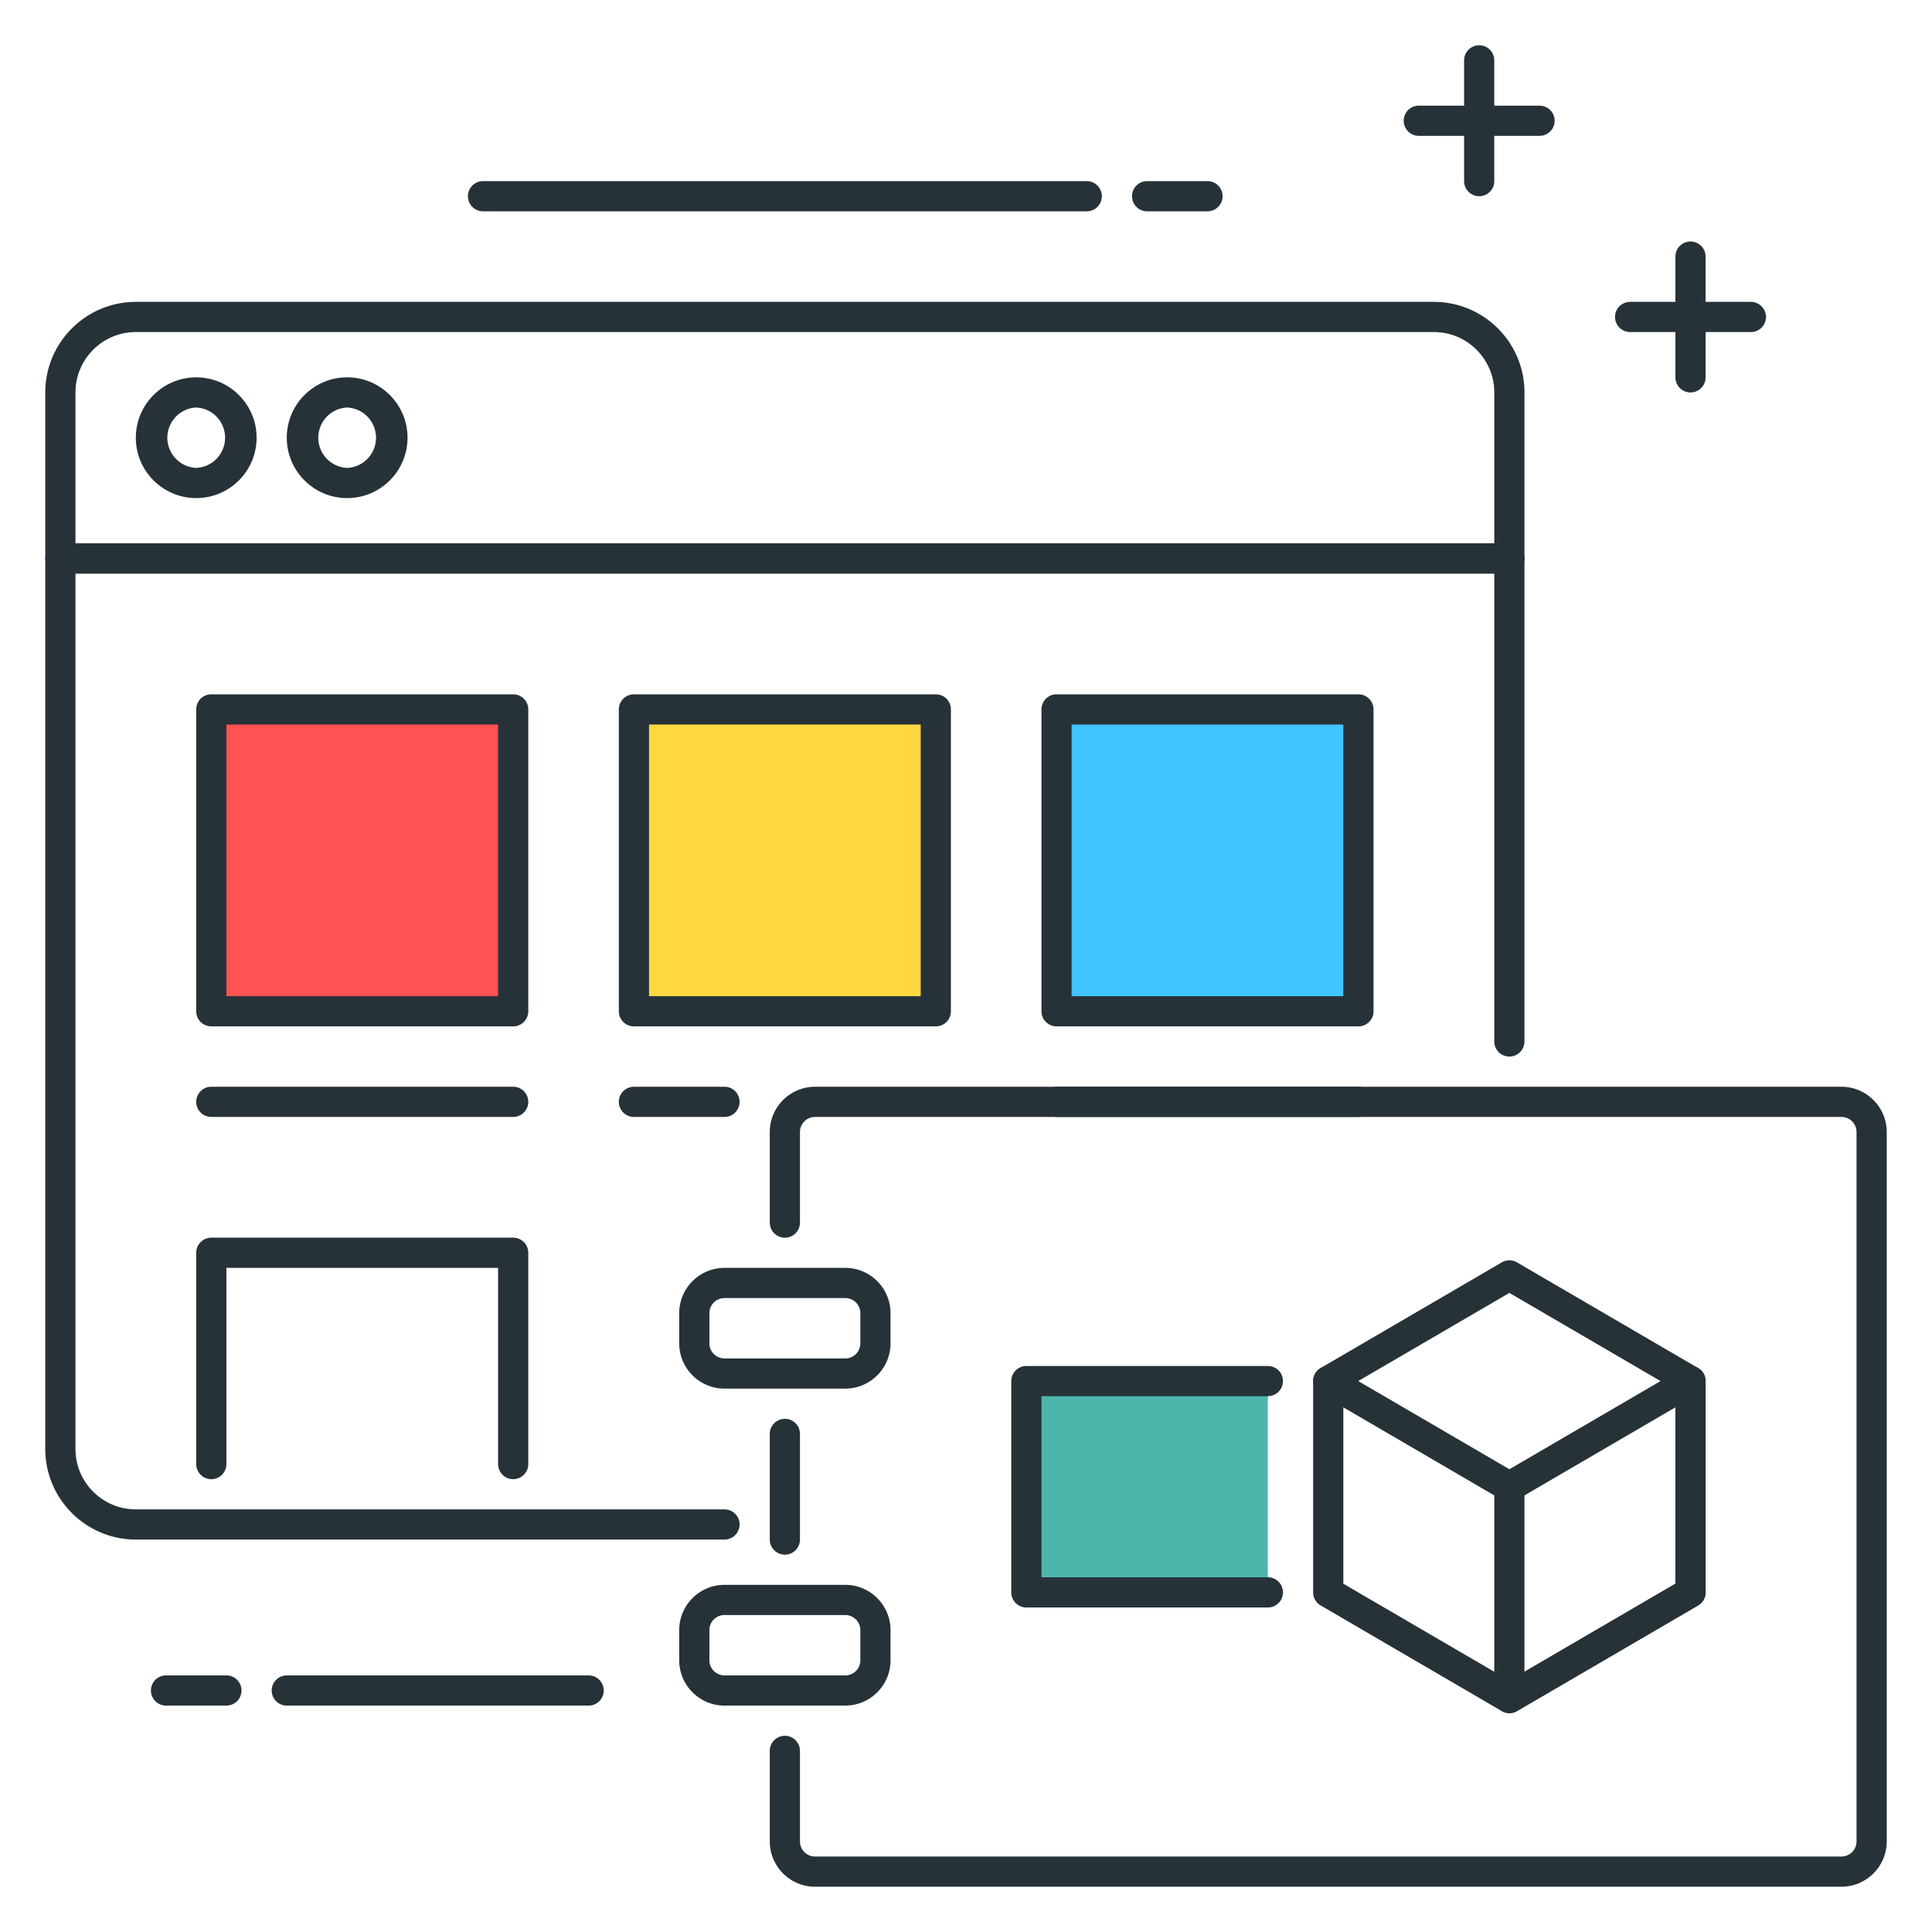<svg class="svg-icon" style="width: 1em;height: 1em;vertical-align: middle;fill: currentColor;overflow: hidden;" viewBox="0 0 1024 1024" version="1.1" xmlns="http://www.w3.org/2000/svg"><path d="M800 304H32a8 8 0 0 1-8-8V208c0-26.464 21.536-48 48-48h688c26.464 0 48 21.536 48 48v88a8 8 0 0 1-8 8zM40 288h752v-80c0-17.648-14.352-32-32-32h-688c-17.648 0-32 14.352-32 32v80z" fill="#263238" /><path d="M104 264c-17.648 0-32-14.352-32-32s14.352-32 32-32 32 14.352 32 32-14.352 32-32 32z m0-48a16.016 16.016 0 0 0 0 32 16.016 16.016 0 0 0 0-32zM184 264c-17.648 0-32-14.352-32-32s14.352-32 32-32 32 14.352 32 32-14.352 32-32 32z m0-48a16.016 16.016 0 0 0 0 32 16.016 16.016 0 0 0 0-32zM816 72h-64a8 8 0 0 1 0-16h64a8 8 0 0 1 0 16z" fill="#263238" /><path d="M784 104a8 8 0 0 1-8-8V32a8 8 0 0 1 16 0v64a8 8 0 0 1-8 8zM928 176h-64a8 8 0 0 1 0-16h64a8 8 0 0 1 0 16z" fill="#263238" /><path d="M896 208a8 8 0 0 1-8-8v-64a8 8 0 0 1 16 0v64a8 8 0 0 1-8 8zM120 904h-32a8 8 0 0 1 0-16h32a8 8 0 0 1 0 16zM312 904h-160a8 8 0 0 1 0-16h160a8 8 0 0 1 0 16zM640 112h-32a8 8 0 0 1 0-16h32a8 8 0 0 1 0 16zM576 112H256a8 8 0 0 1 0-16h320a8 8 0 0 1 0 16zM448 736h-64c-13.232 0-24-10.768-24-24v-16c0-13.232 10.768-24 24-24h64c13.232 0 24 10.768 24 24v16c0 13.232-10.768 24-24 24z m-64-48a8 8 0 0 0-8 8v16a8 8 0 0 0 8 8h64a8 8 0 0 0 8-8v-16a8 8 0 0 0-8-8h-64zM448 904h-64c-13.232 0-24-10.768-24-24v-16c0-13.232 10.768-24 24-24h64c13.232 0 24 10.768 24 24v16c0 13.232-10.768 24-24 24z m-64-48a8 8 0 0 0-8 8v16a8 8 0 0 0 8 8h64a8 8 0 0 0 8-8v-16a8 8 0 0 0-8-8h-64z" fill="#263238" /><path d="M976 1000H432c-13.232 0-24-10.768-24-24v-48a8 8 0 0 1 16 0v48a8 8 0 0 0 8 8h544a8 8 0 0 0 8-8V600a8 8 0 0 0-8-8H432a8 8 0 0 0-8 8v48a8 8 0 0 1-16 0v-48c0-13.232 10.768-24 24-24h544c13.232 0 24 10.768 24 24V976c0 13.232-10.768 24-24 24z" fill="#263238" /><path d="M416 824a8 8 0 0 1-8-8v-56a8 8 0 0 1 16 0V816a8 8 0 0 1-8 8z" fill="#263238" /><path d="M384 816H72c-26.464 0-48-21.536-48-48V296A8 8 0 0 1 32 288h768a8 8 0 0 1 8 8v256a8 8 0 0 1-16 0V304h-752v464c0 17.648 14.352 32 32 32H384a8 8 0 0 1 0 16z" fill="#263238" /><path d="M112 376h160v160H112z" fill="#FF5252" /><path d="M272 544H112a8 8 0 0 1-8-8v-160A8 8 0 0 1 112 368h160a8 8 0 0 1 8 8v160a8 8 0 0 1-8 8z m-152-16h144v-144h-144v144zM272 592H112a8 8 0 0 1 0-16h160a8 8 0 0 1 0 16z" fill="#263238" /><path d="M336 376h160v160H336z" fill="#FFD740" /><path d="M496 544H336a8 8 0 0 1-8-8v-160a8 8 0 0 1 8-8h160a8 8 0 0 1 8 8v160a8 8 0 0 1-8 8z m-152-16h144v-144h-144v144zM384 592h-48a8 8 0 0 1 0-16h48a8 8 0 0 1 0 16z" fill="#263238" /><path d="M560 376h160v160H560z" fill="#40C4FF" /><path d="M720 544H560a8 8 0 0 1-8-8v-160a8 8 0 0 1 8-8h160a8 8 0 0 1 8 8v160a8 8 0 0 1-8 8z m-152-16h144v-144h-144v144zM720 592H560a8 8 0 0 1 0-16h160a8 8 0 0 1 0 16zM272 784a8 8 0 0 1-8-8V672h-144v104a8 8 0 0 1-16 0v-112A8 8 0 0 1 112 656h160a8 8 0 0 1 8 8v112a8 8 0 0 1-8 8zM800 908a7.904 7.904 0 0 1-4.032-1.088l-96-56a8 8 0 0 1-3.968-6.912v-112a8 8 0 0 1 3.968-6.912l96-56a7.92 7.92 0 0 1 8.064 0l96 56a8 8 0 0 1 3.968 6.912v112a8 8 0 0 1-3.968 6.912l-96 56a7.904 7.904 0 0 1-4.032 1.088z m-88-68.592l88 51.328 88-51.328v-102.816L800 685.264l-88 51.328v102.816z" fill="#263238" /><path d="M672 732h-128v112h128" fill="#4DB6AC" /><path d="M672 852h-128a8 8 0 0 1-8-8v-112a8 8 0 0 1 8-8h128a8 8 0 0 1 0 16h-120v96H672a8 8 0 0 1 0 16z" fill="#263238" /><path d="M800 908a8.032 8.032 0 0 1-8-8v-112a8 8 0 0 1 3.968-6.912l96-56a7.984 7.984 0 0 1 12.032 6.912v112a8 8 0 0 1-3.968 6.912l-96 56a7.904 7.904 0 0 1-4.032 1.088z m8-115.408v93.488l80-46.672V745.92l-80 46.672z" fill="#263238" /><path d="M800 788l-96-56" fill="#4DB6AC" /><path d="M800 796a7.824 7.824 0 0 1-4.016-1.088l-96-56a8 8 0 0 1 8.064-13.824l96 56a8 8 0 0 1-4.048 14.912z" fill="#263238" /></svg>